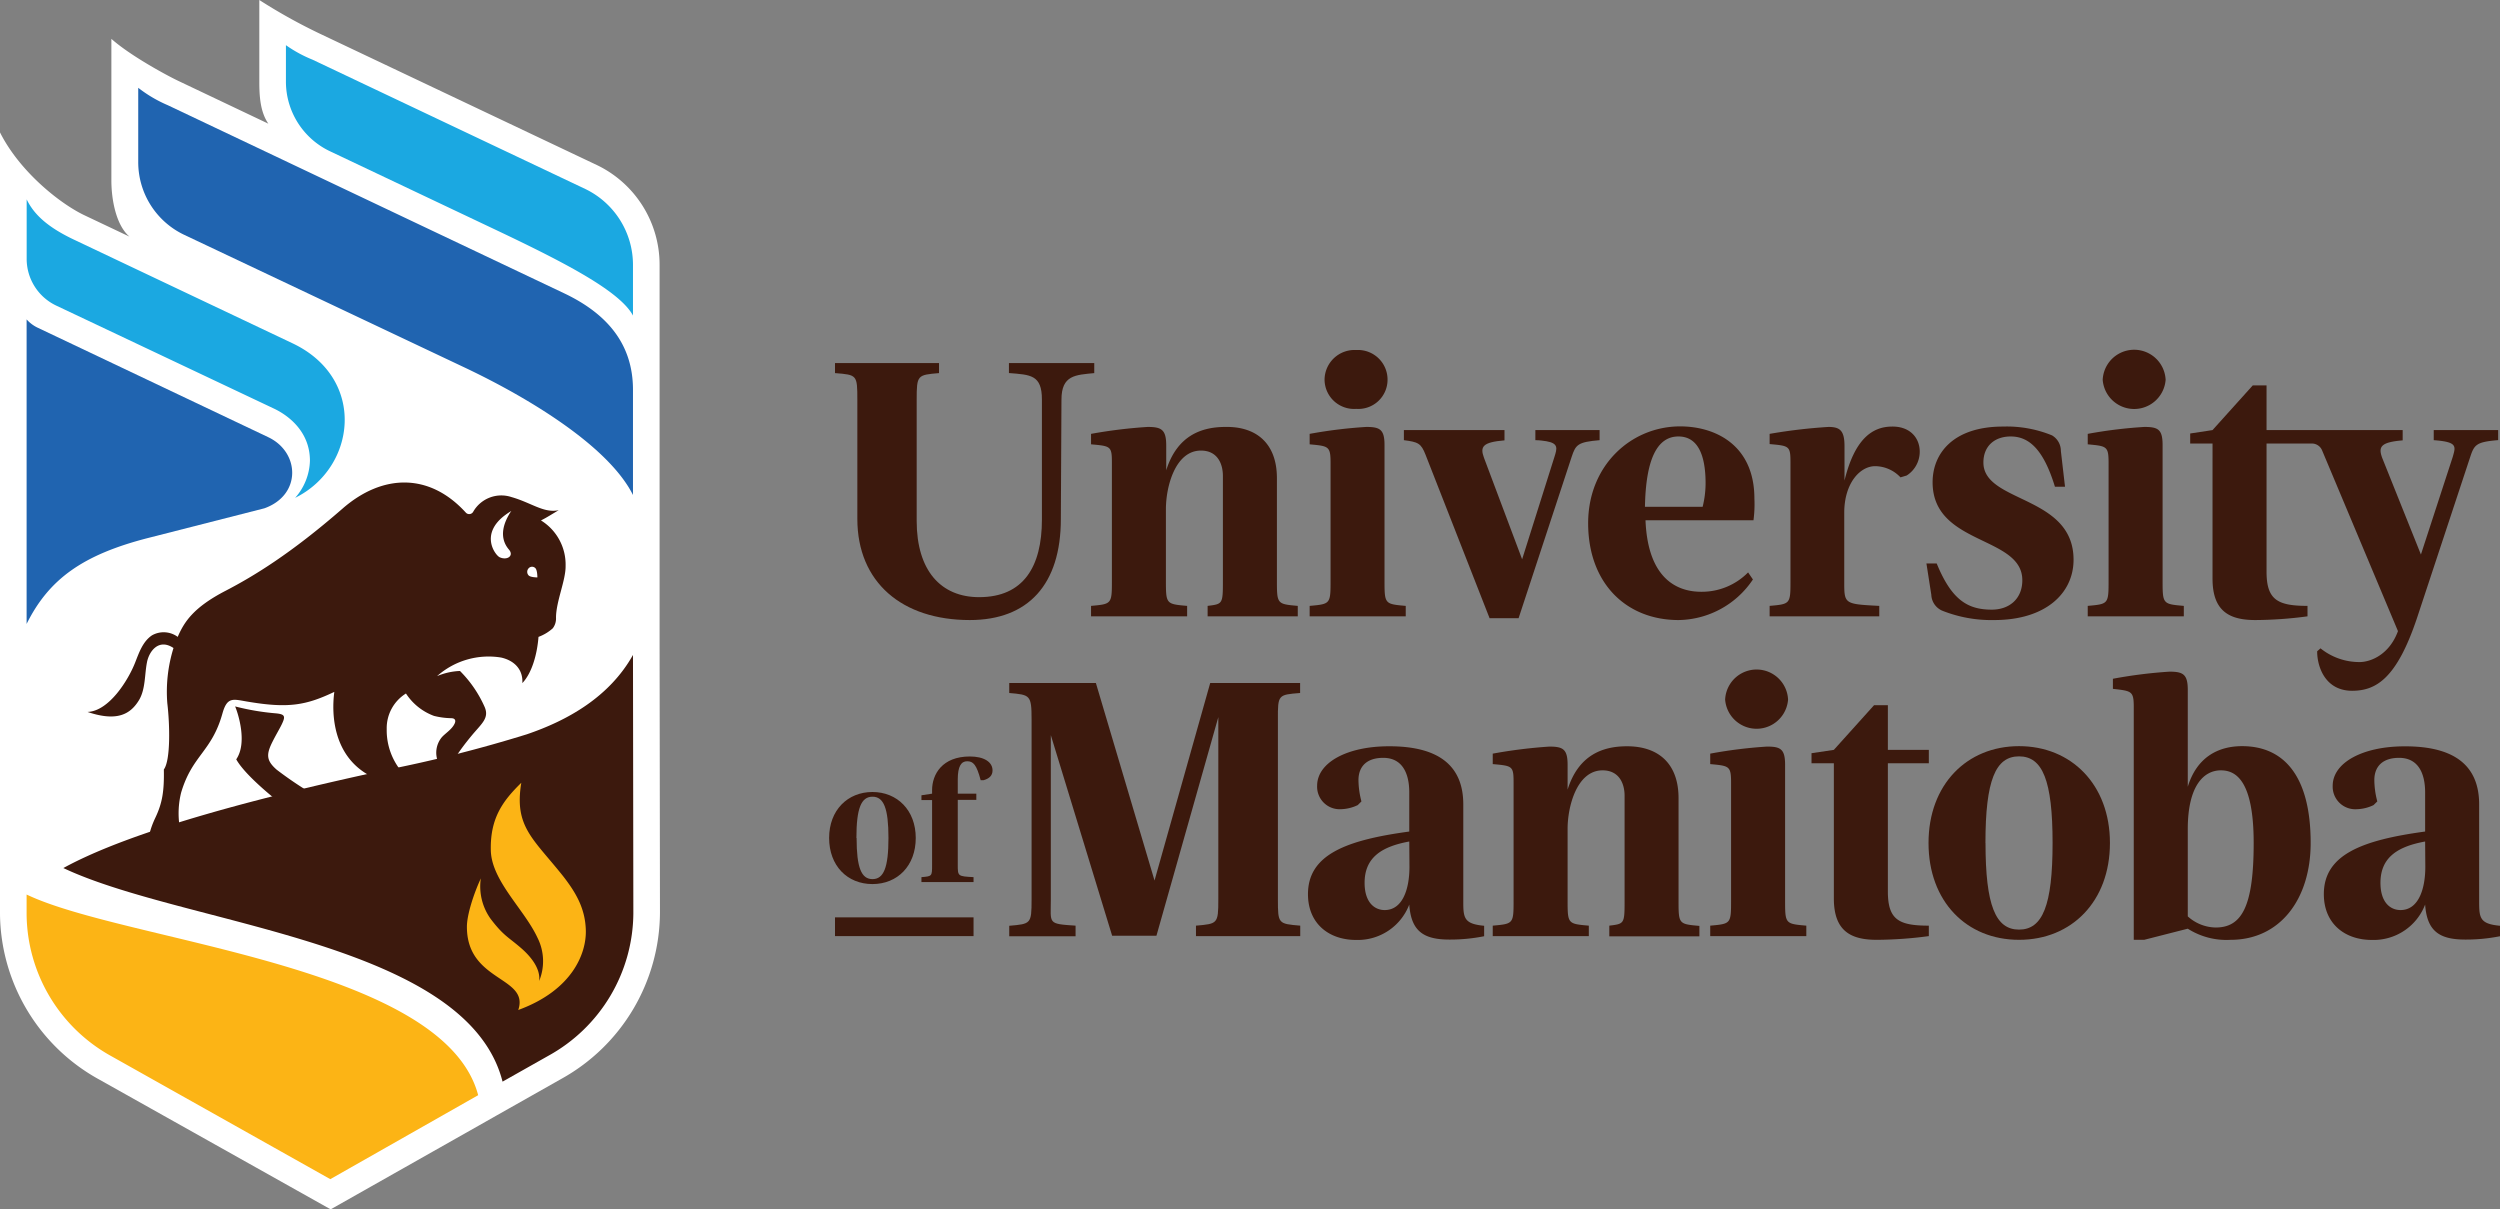 <svg id="Layer_1" data-name="Layer 1" xmlns="http://www.w3.org/2000/svg" viewBox="0 0 404.04 195.47"><rect x="0" y="0" width="404.04" height="195.47" fill="#808080" stroke="none"/><defs><style>.cls-1{fill:#fff;}.cls-2{fill:#3c190d;}.cls-3{fill:#fcb415;}.cls-4{fill:#1ba8e1;}.cls-5{fill:#2064b0;}</style></defs><title>UMANITOBAArtboard 1 copy 10</title><path class="cls-1" d="M106.6,104V80h0V42.83A17.87,17.87,0,0,0,96.52,26.7L51.83,5.51A89.21,89.21,0,0,1,41.91,0V13.18c0,2.38.15,4.91,1.46,6.81L29,13.16C27.13,12.29,21.12,9.05,18,6.28V29.16c0,3.06.74,7.22,2.92,9.08l-7.19-3.41C9.82,33,3.23,27.82,0,21.4v28H0v97.76H0v.57a30.86,30.86,0,0,0,16,26.72l37.44,21,25-14.14h0l1.85-1.05,2-1.13h0l8.49-4.8a30.89,30.89,0,0,0,15.88-26.76Z"/><rect class="cls-2" x="134.95" y="148.26" width="22.39" height="3.03"/><path class="cls-2" d="M148,135.43c0,4.5-2.95,7.45-7,7.45s-7-2.95-7-7.45S137,128,141,128,148,130.94,148,135.43Zm-9.56,0c0,4.81.77,6.65,2.57,6.65s2.58-1.84,2.58-6.65-.77-6.67-2.58-6.67S138.41,130.59,138.41,135.43Z"/><path class="cls-2" d="M160.41,124.52c0,.83-.55,1.32-1.44,1.57h-.48c-.66-2.52-1.21-3.06-2.18-3.06s-1.52.83-1.52,2.92v2.32h3v1h-3v10.49c0,1.86,0,1.86,2.55,2v.8h-8.42v-.8c1.72-.14,1.72-.14,1.72-2V129.3h-1.72v-.77l1.72-.26v-.57c0-2.58,1.66-5.44,6.1-5.44C159,122.26,160.41,123.12,160.41,124.52Z"/><path class="cls-2" d="M206.37,77.28V93.71c0,3.91,0,3.91,3.37,4.21v1.69H195.17V97.92c2.47-.3,2.47-.3,2.47-4.21V76.92c0-2-.9-4.1-3.55-4.1-4.15,0-5.66,5.84-5.66,9.45V93.71c0,3.91,0,3.91,3.43,4.21v1.69H176.33V97.92c3.37-.3,3.37-.3,3.37-4.21V74.81c0-2.71-.18-2.71-3.37-3V70.12A78.77,78.77,0,0,1,185.48,69c2.23,0,3,.42,3,3v4c1.75-5.54,5.6-7,9.57-7C202.94,68.91,206.37,71.56,206.37,77.28Z"/><path class="cls-2" d="M223.76,71.92V93.71c0,3.91,0,3.91,3.43,4.21v1.69H211.66V97.92c3.38-.3,3.38-.3,3.38-4.21V74.81c0-2.71-.31-2.71-3.38-3V70.12A76,76,0,0,1,220.81,69C223,69,223.76,69.39,223.76,71.92Zm.49-10.53a4.72,4.72,0,0,1-5.06,4.69,4.77,4.77,0,0,1-5.12-4.69,4.84,4.84,0,0,1,5.12-4.82A4.78,4.78,0,0,1,224.25,61.39Z"/><path class="cls-2" d="M310.26,73a4.56,4.56,0,0,1-2.11,3.85l-1,.3a5.69,5.69,0,0,0-4.09-1.81c-2.47,0-5,2.77-5,7.53V93.77c0,3.85-.12,3.85,5.66,4.15v1.69H286V97.92c3.37-.3,3.37-.3,3.37-4.15v-19c0-2.71-.18-2.71-3.37-3V70.12A86.29,86.29,0,0,1,295.51,69c1.81,0,2.59.54,2.59,3.07v5.6c1.63-6.68,4.46-8.73,7.71-8.73C308.7,68.91,310.26,70.78,310.26,73Z"/><path class="cls-2" d="M331.63,70.36a2.91,2.91,0,0,1,1.44,2.53l.67,5.77h-1.63c-1.86-6.08-4.21-8.12-7.16-8.12-2.53,0-4.4,1.5-4.4,4.21,0,6.56,14.57,5.24,14.57,15.71,0,5.42-4.51,9.75-12.82,9.75a21.49,21.49,0,0,1-8.37-1.5,2.92,2.92,0,0,1-1.8-2.59l-.79-5.06H313c2.41,5.9,5,7.47,8.91,7.47,2.77,0,4.93-1.69,4.93-4.76,0-7.22-14.5-5.6-14.5-15.83,0-4.69,3.37-9,11.37-9A19.32,19.32,0,0,1,331.63,70.36Z"/><path class="cls-2" d="M349.51,71.92V93.71c0,3.91,0,3.91,3.43,4.21v1.69H337.41V97.92c3.37-.3,3.37-.3,3.37-4.21V74.81c0-2.71-.3-2.71-3.37-3V70.12A75.56,75.56,0,0,1,346.56,69C348.78,69,349.51,69.39,349.51,71.92ZM350,61.39a5.1,5.1,0,0,1-10.17,0,5.09,5.09,0,0,1,10.17,0Z"/><path class="cls-2" d="M248.14,69.51v1.63c.7,0,1.28.1,1.78.17,2,.35,1.73,1.17,1.3,2.54L246,90.39,239.84,74c-.67-1.81-.25-2.53,3.31-2.83V69.51H226.89v1.63c2.29.3,2.77.48,3.5,2.35l10.35,26.42h4.69L254,73.85c.66-2,1-2.41,4.52-2.71V69.51Z"/><path class="cls-2" d="M283.54,80.59c0-8.67-6.32-11.68-12-11.68-7.89,0-14.87,6.26-14.87,15.65,0,9.63,6.08,15.65,14.63,15.65a14.68,14.68,0,0,0,12-6.56l-.78-1.14a10.49,10.49,0,0,1-7.58,3.13c-3.61,0-8.61-1.81-9-11.56h17.45A19.46,19.46,0,0,0,283.54,80.59Zm-8.37,1.32h-9.32c.14-7.63,1.94-11.37,5.41-11.37,2.95,0,4.39,2.65,4.39,7.58A15.63,15.63,0,0,1,275.17,81.91Z"/><path class="cls-2" d="M393.33,69.51v1.63c3.9.28,3.55,1,3.07,2.71l-5.14,15.77L385,74c-.66-1.81-.24-2.53,3.31-2.83V69.51h-22V62.29h-2.23l-6.5,7.22-3.61.55v1.62h3.61V93.53c0,5.24,2.71,6.68,6.92,6.68a65.23,65.23,0,0,0,8.43-.6V97.92c-4.87,0-6.62-1-6.62-5.53V71.68h7.32a1.79,1.79,0,0,1,1.65,1.09L387.55,102c-1.41,3.85-4.46,5-6.2,5a10,10,0,0,1-6.32-2.22l-.54.48c0,2.53,1.32,6.38,5.65,6.38,3.92,0,7.23-2.05,10.48-11.74l8.61-26.06c.66-2,1-2.41,4.51-2.71V69.51Z"/><path class="cls-2" d="M210.12,112v-1.62H195.59l-9,31.93-9.48-31.93h-14V112c3.37.3,3.61.3,3.61,4.28v29.13c0,3.91-.12,3.91-3.61,4.21v1.69h10.72V149.6c-4.58-.3-4-.3-4-4.21V118.81l9.91,32.42h7.16l10-35.33v29.49c0,3.91-.12,3.91-3.61,4.21v1.69h16.85V149.6c-3.55-.3-3.61-.3-3.61-4.21V116.26C206.51,112.28,206.57,112.28,210.12,112Z"/><path class="cls-2" d="M236.49,130v15.71c0,2.65.12,3.61,3.37,3.91v1.69a28,28,0,0,1-5.6.54c-4.15,0-6.2-1.32-6.5-5.66a8.91,8.91,0,0,1-8.6,5.72c-4.4,0-7.77-2.65-7.77-7.4,0-6.38,6.14-8.73,16.37-10.12v-6.32c0-3.13-1.14-5.59-4.21-5.59-2.65,0-4,1.38-4,3.61a13.89,13.89,0,0,0,.48,3.43l-.6.6a6.68,6.68,0,0,1-2.71.66,3.64,3.64,0,0,1-3.85-3.79c0-3.73,4.81-6.38,11.61-6.38C233,120.59,236.49,124.14,236.49,130Zm-8.73,6c-4.21.78-7.22,2.41-7.22,6.68,0,3.13,1.57,4.4,3.25,4.4,2.83,0,4-3.26,4-7Z"/><path class="cls-2" d="M271.28,129v16.43c0,3.91,0,3.91,3.37,4.21v1.69H260.09V149.6c2.47-.3,2.47-.3,2.47-4.21V128.6c0-2-.91-4.1-3.56-4.1-4.15,0-5.65,5.84-5.65,9.45v11.44c0,3.91,0,3.91,3.43,4.21v1.69H241.25V149.6c3.37-.3,3.37-.3,3.37-4.21v-18.9c0-2.71-.18-2.71-3.37-3v-1.69a80.24,80.24,0,0,1,9.15-1.14c2.22,0,2.95.42,2.95,2.95v4c1.74-5.53,5.59-7,9.57-7C267.85,120.59,271.28,123.24,271.28,129Z"/><path class="cls-2" d="M288.5,123.6v21.79c0,3.91,0,3.91,3.43,4.21v1.69H276.4V149.6c3.37-.3,3.37-.3,3.37-4.21v-18.9c0-2.71-.3-2.71-3.37-3v-1.69a77.18,77.18,0,0,1,9.15-1.14C287.78,120.65,288.5,121.07,288.5,123.6Zm.48-10.53a5.1,5.1,0,0,1-10.17,0,5.09,5.09,0,0,1,10.17,0Z"/><path class="cls-2" d="M311.73,121.19v2.17h-6.62v20.71c0,4.57,1.75,5.53,6.62,5.53v1.69a65.07,65.07,0,0,1-8.42.6c-4.22,0-6.93-1.44-6.93-6.68V123.36h-3.61v-1.63l3.61-.54,6.5-7.22h2.23v7.22Z"/><path class="cls-2" d="M341,136.24c0,9.45-6.2,15.65-14.69,15.65s-14.63-6.2-14.63-15.65,6.2-15.65,14.63-15.65S341,126.79,341,136.24Zm-20.11,0c0,10.11,1.63,14,5.42,14s5.42-3.86,5.42-14-1.63-14-5.42-14S320.88,126.07,320.88,136.24Z"/><path class="cls-2" d="M353.58,111.5v15.65c1.44-4.69,4.81-6.56,8.78-6.56,6.57,0,11.08,4.58,11.08,15.65,0,9-4.88,15.65-12.94,15.65a11.6,11.6,0,0,1-6.92-1.8l-7.05,1.8h-1.68V114.33c0-2.65-.3-2.65-3.37-3V109.7a75.56,75.56,0,0,1,9.15-1.15C352.85,108.55,353.58,109,353.58,111.5Zm0,22.45V148.1a6.86,6.86,0,0,0,4.51,1.8c4.21,0,6.14-3.37,6.14-13.66,0-10.11-2.89-11.74-5.3-11.74C356.16,124.5,353.58,127,353.58,134Z"/><path class="cls-2" d="M400.67,130v15.71c0,2.65.12,3.61,3.37,3.91v1.69a28,28,0,0,1-5.6.54c-4.15,0-6.2-1.32-6.5-5.66a8.92,8.92,0,0,1-8.61,5.72c-4.39,0-7.76-2.65-7.76-7.4,0-6.38,6.14-8.73,16.37-10.12v-6.32c0-3.13-1.14-5.59-4.21-5.59-2.65,0-4,1.38-4,3.61a13.89,13.89,0,0,0,.48,3.43l-.61.6a6.6,6.6,0,0,1-2.7.66A3.65,3.65,0,0,1,377,127c0-3.73,4.82-6.38,11.62-6.38C397.18,120.59,400.67,124.14,400.67,130Zm-8.73,6c-4.21.78-7.22,2.41-7.22,6.68,0,3.13,1.56,4.4,3.25,4.4,2.83,0,4-3.26,4-7Z"/><path class="cls-2" d="M171.55,64.57l-.1,19.33c0,10.55-5.27,16.31-14.72,16.31-10.92,0-18.17-6.07-18.17-16.37V64.58h0c0-4-.06-4-3.61-4.28V58.68h16.81V60.3c-3.49.3-3.61.3-3.61,4.28h0V84.2c0,8,3.9,12.31,10.09,12.31,7.15,0,10.15-4.89,10.15-12.55V64.57h0c0-4-1.84-4-5.33-4.28V58.68h13.79V60.3c-3,.3-5.3.3-5.3,4.28Z"/><path class="cls-3" d="M4.3,144.57v3.16a26.45,26.45,0,0,0,13.76,23l35.32,19.84L77.28,177C71.73,155.94,20.28,152.24,4.3,144.57Z"/><path class="cls-2" d="M102.3,105.85c-3.8,6.78-10.52,10.57-17.17,12.83a221.08,221.08,0,0,1-22.8,5.77c-19.8,4.26-41,9.74-52.09,15.84,6,2.84,14.45,5.06,23.46,7.41,20.4,5.33,43.52,11.37,47.52,27.11l7.44-4.2a26.49,26.49,0,0,0,13.7-23Z"/><path class="cls-2" d="M43.89,120.18c.73-1.51,1.47-2.64,1.82-3.5.43-1,.18-1.26-1.1-1.39A39.32,39.32,0,0,1,38,114.17c.51,1.2,2,5.91.18,8.55,1.34,2.43,5.81,6.11,8,7.75,1.87-.39,4.16-.8,6.06-1.17a60,60,0,0,1-7.53-4.91C43.13,123,43,122.06,43.89,120.18Z"/><path class="cls-2" d="M87.43,84.11c.94-.47,1.89-1.08,2.87-1.66-2.39.54-4.43-1.21-7.65-2.12a5.23,5.23,0,0,0-6.18,2.39.74.74,0,0,1-1.2.11c-5.91-6.48-13.49-6.23-19.9-.64C47,89.48,41,93.12,36.46,95.48c-5.24,2.71-6.7,5.07-7.74,7.45a3.82,3.82,0,0,0-4.17-.24c-1.48,1-2.08,2.8-2.7,4.37-1.12,2.87-4.24,7.88-7.71,8,4.7,1.59,6.94.45,8.38-2,1-1.77.84-4,1.23-6,.33-1.78,1.89-3.94,4.29-2.33a23.79,23.79,0,0,0-1,8.92c.4,3.31.56,9.2-.56,10.71.07,3.5-.25,5.43-1.36,7.77-.87,1.82-1.39,3.76-1,5,1.35.12,3.46-1.91,5.15-2.36a13.89,13.89,0,0,1,0-6.66c1.8-6.08,4.94-6.58,6.68-12.8.76-2.73,1.72-2.31,3.91-1.94,6.65,1.14,9.53.66,14.17-1.55-.5,3.82-.08,10.15,5.39,13.35,2.13,1.24,2.12,1.63,3,1.4.49-.14,4.41.26,2.81-1.5a10.46,10.46,0,0,1-2.73-7.26,6.59,6.59,0,0,1,3.11-5.73,9.2,9.2,0,0,0,4.53,3.62,12.19,12.19,0,0,0,2.75.37c.58,0,.84.29.6.84-.44,1-1.59,1.63-2.15,2.32a3.93,3.93,0,0,0,1.09,5.8c.33-1.94,3-5.18,3.91-6.28,1.56-1.85,2.73-2.72,2-4.46a19.15,19.15,0,0,0-4-5.85,10.55,10.55,0,0,0-3.7.83,12.54,12.54,0,0,1,10.35-3c2.21.5,3.56,2,3.43,4.13,1.53-1.61,2.39-4.61,2.61-7.47a7.11,7.11,0,0,0,2.31-1.39,2.61,2.61,0,0,0,.52-1.7c0-2.64,1.6-6.07,1.55-8.41A8.37,8.37,0,0,0,87.43,84.11Z"/><path class="cls-1" d="M86.85,93.32s0-1.15-.31-1.48a.74.74,0,0,0-1.1,0,.84.84,0,0,0,0,1.16C85.75,93.32,86.85,93.32,86.85,93.32Z"/><path class="cls-1" d="M81.73,83.18c.27-.2.58-.4.91-.6a5.48,5.48,0,0,0-.38.59c-.64,1.11-1.81,3.55,0,5.66.85,1-.31,1.8-1.53,1.22C80,89.66,77.49,86.28,81.73,83.18Z"/><path class="cls-3" d="M91,141.59c-4.87-6.11-7.92-8-6.75-15.08-2.92,2.86-5,5.61-4.93,10.75,0,5,5.39,9.65,7.54,14.28a8.42,8.42,0,0,1,.28,7c.24-2-1.35-3.94-2.86-5.26-2.11-1.84-2.88-2-5-4.8a9,9,0,0,1-1.57-6.52c-1.16,2.51-2.26,5.91-2.25,7.84,0,8.92,10.12,8,8.3,13.43,8.8-3.22,11-9.19,10.92-12.83S93,144.17,91,141.59Z"/><path class="cls-4" d="M102.3,51c-2.11-3.94-11-8.54-21.77-13.66L53.34,24.45a12.46,12.46,0,0,1-7.13-11.27V7.3A21,21,0,0,0,50.5,9.64L94.67,30.58a13.62,13.62,0,0,1,7.63,12.25Z"/><path class="cls-5" d="M22.34,14.19v12a13,13,0,0,0,7.45,11.77L75.16,59.43C85.52,64.34,98.36,72.13,102.3,80V63c0-7.53-4.34-12.38-11.15-15.61L27.11,17A21.5,21.5,0,0,1,22.34,14.19Z"/><path class="cls-5" d="M43.36,70.66,6.17,53A5.66,5.66,0,0,1,4.3,51.62v49.22C7.92,93.55,13.44,89.63,24,86.93l18.73-4.78C48.75,80,48.48,73.09,43.36,70.66Z"/><path class="cls-4" d="M47.27,55.48,11.93,38.72c-4-1.9-6.38-3.91-7.62-6.5v9.61a8.36,8.36,0,0,0,4.78,7.56L44.2,66c2.16,1,5.89,3.58,5.89,8.46a9.4,9.4,0,0,1-2.39,6C57.6,75.57,59.29,61.18,47.27,55.48Z"/></svg>